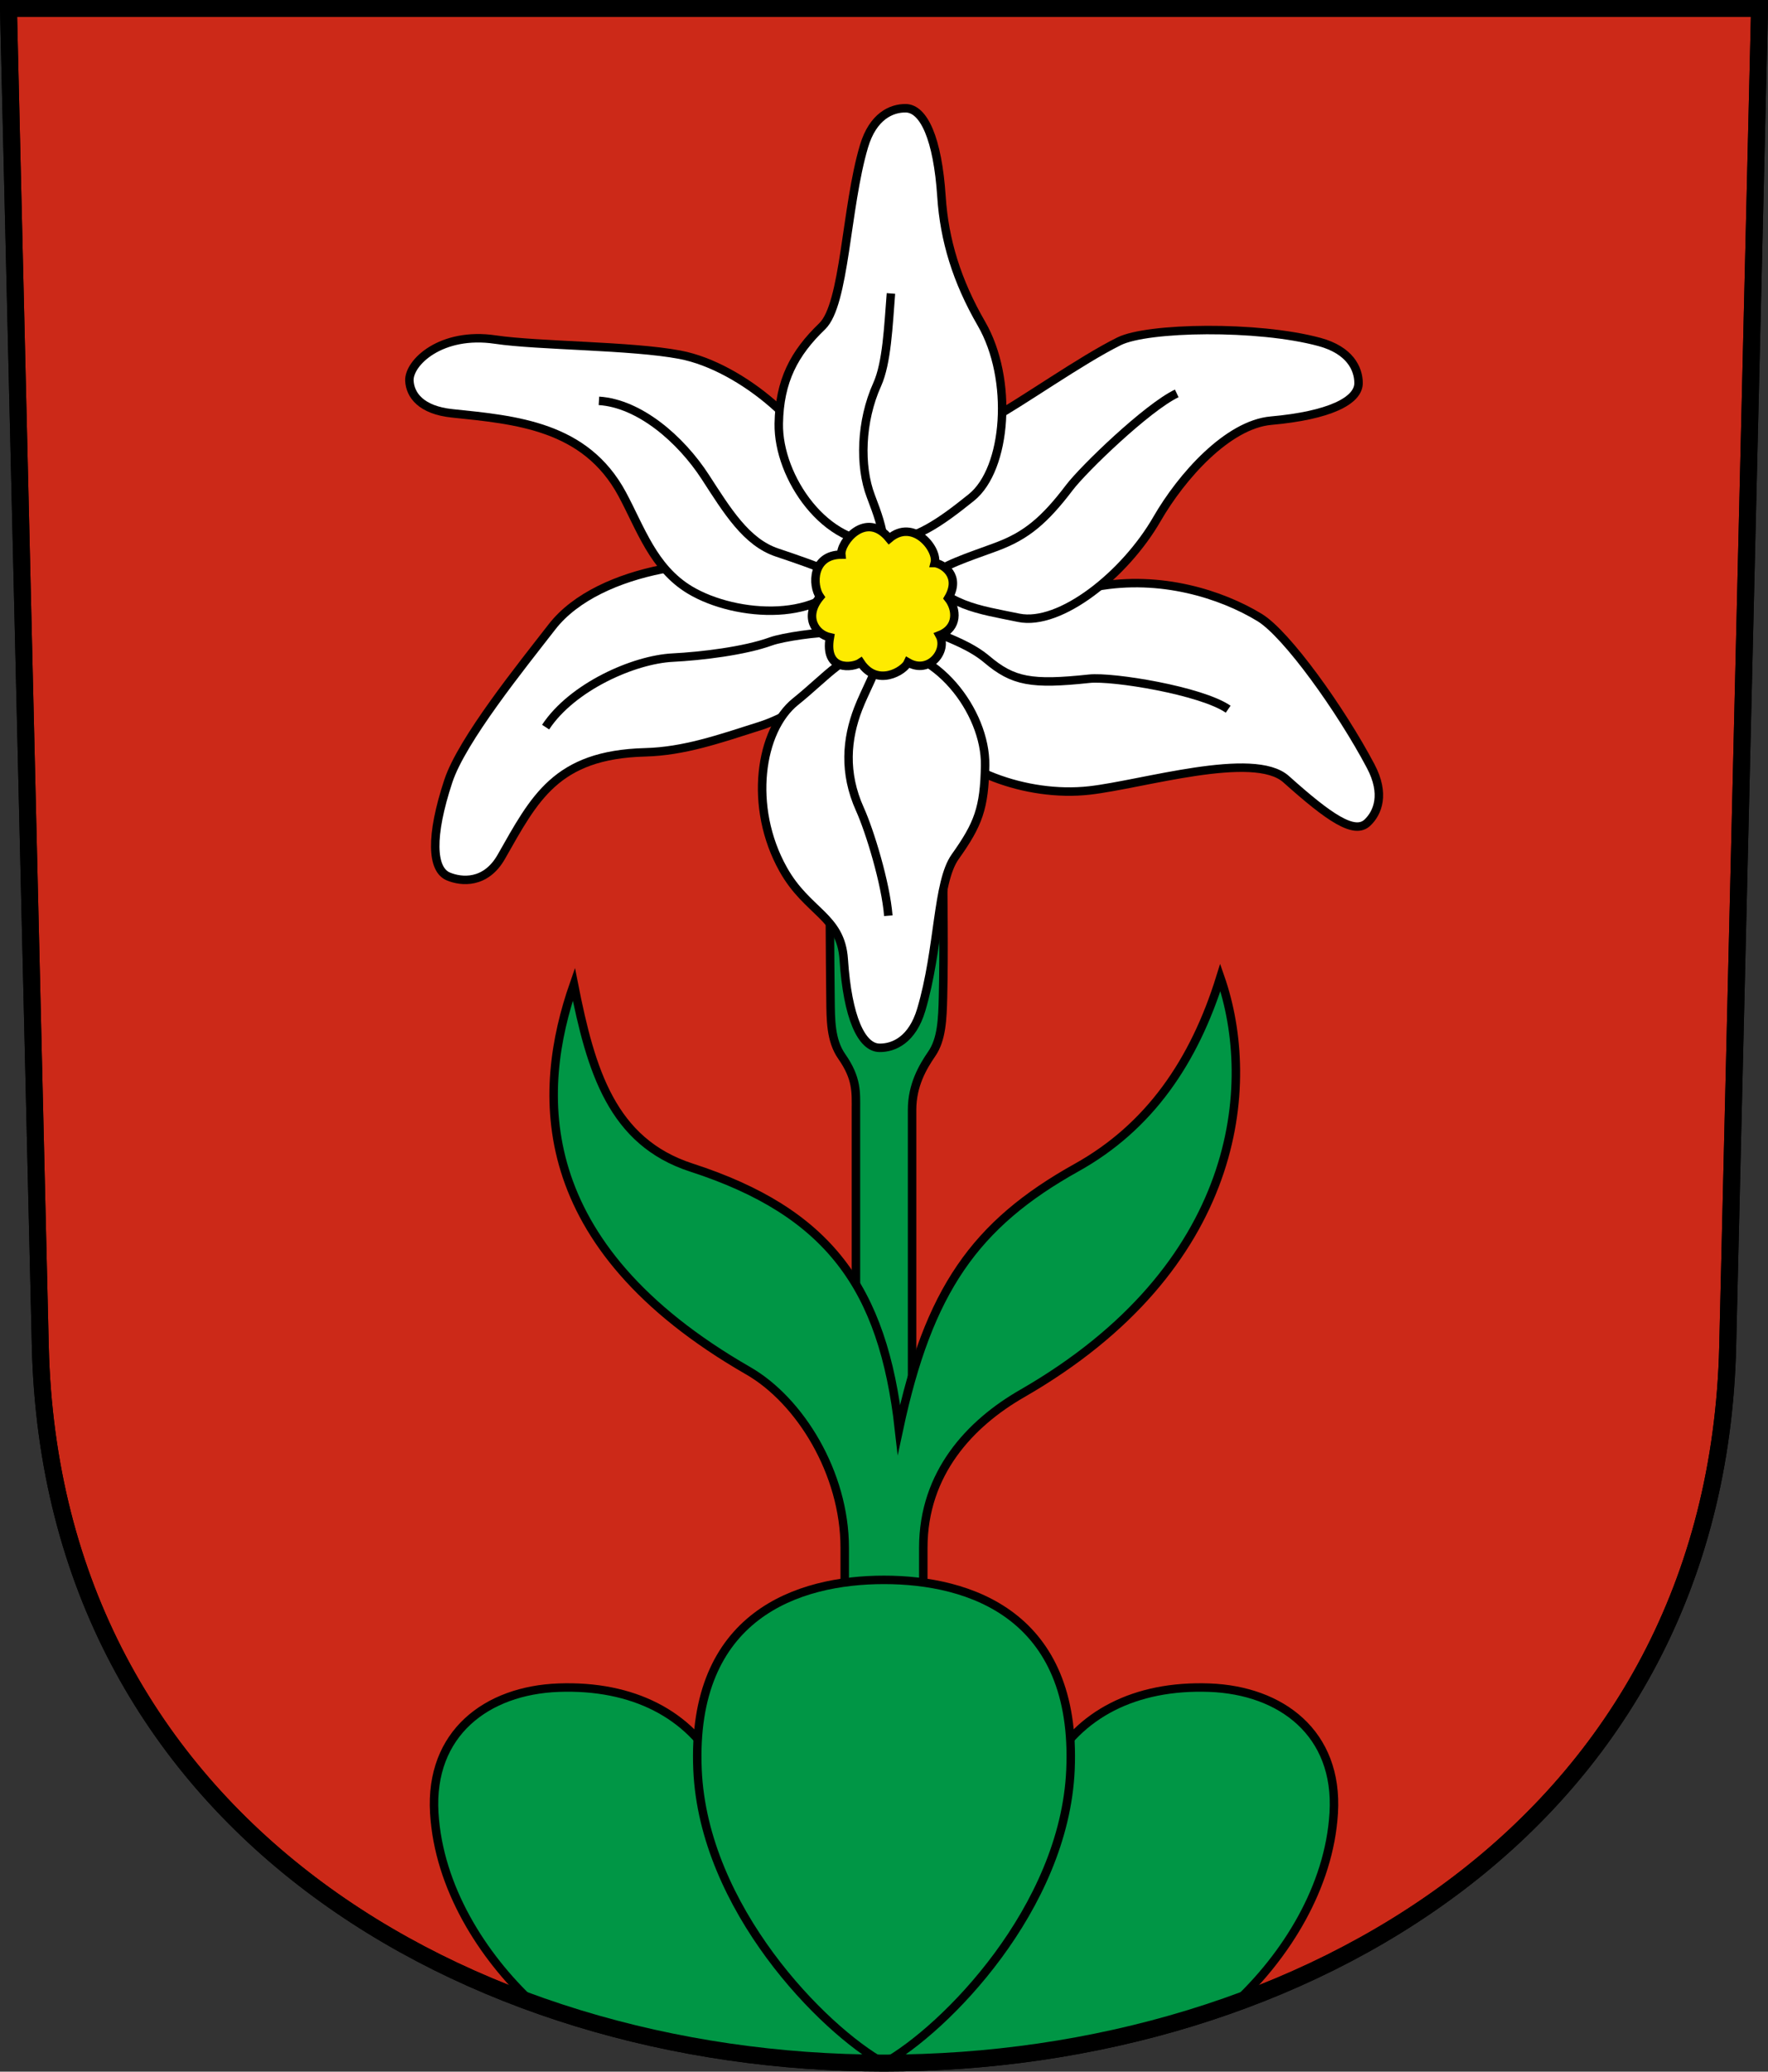 <?xml version="1.0" encoding="UTF-8" standalone="no"?> <!-- Created with Inkscape (http://www.inkscape.org/) --> <svg xmlns:dc="http://purl.org/dc/elements/1.1/" xmlns:cc="http://creativecommons.org/ns#" xmlns:rdf="http://www.w3.org/1999/02/22-rdf-syntax-ns#" xmlns:svg="http://www.w3.org/2000/svg" xmlns="http://www.w3.org/2000/svg" xmlns:sodipodi="http://sodipodi.sourceforge.net/DTD/sodipodi-0.dtd" xmlns:inkscape="http://www.inkscape.org/namespaces/inkscape" version="1.0" width="208.86" height="244.66" id="svg2780" inkscape:version="0.92.4 (5da689c313, 2019-01-14)" sodipodi:docname="Illgau-blazon.svg"><rect width="100%" height="100%" fill="#333333" stroke="none"/><defs id="defs2782"></defs><path inkscape:connector-curvature="0" style="fill:#cc2918;fill-opacity:1;fill-rule:evenodd;stroke:#000000;stroke-width:2;stroke-linecap:butt;stroke-miterlimit:4;stroke-dashoffset:0;stroke-opacity:1" id="path4212" d="m 1,1 3.761,158.003 c 2.686,112.859 196.652,112.859 199.338,0 L 207.86,1 Z"></path><path style="opacity:1;fill:#ffffff;fill-opacity:1;stroke:#000000;stroke-width:1;stroke-miterlimit:4;stroke-dasharray:none;stroke-dashoffset:4.58;stroke-opacity:1" d="m 110.159,73.352 c 3.167,-6.357 14.042,-3.099 19.4,-4.074 7.529,-1.37 14.699,0.885 19.241,3.648 3.2,1.947 9.588,10.866 13.123,17.55 1.741,3.291 0.838,5.511 -0.379,6.67 -1.535,1.462 -4.478,-0.53 -9.61,-5.124 -3.829,-3.427 -16.954,0.618 -23.23,1.33 -7.528,0.853 -16.097,-2.517 -18.689,-7.051 -2.418,-4.229 -1.547,-9.554 0.144,-12.948 z" id="path3211-22" inkscape:connector-curvature="0" sodipodi:nodetypes="sssssssss"></path><path style="opacity:1;fill:#ffffff;fill-opacity:1;stroke:#000000;stroke-width:1;stroke-miterlimit:4;stroke-dasharray:none;stroke-dashoffset:4.58;stroke-opacity:1" d="m 116.51,49.833 c 4.422,-2.458 11.133,-7.27 15.704,-9.532 3.357,-1.661 16.368,-1.895 23.665,0.087 3.593,0.976 4.598,3.151 4.613,4.832 0.02,2.12 -3.477,3.848 -10.337,4.46 -5.118,0.456 -10.566,6.565 -13.48,11.619 -3.783,6.564 -11.439,12.672 -16.341,11.658 -4.77,-0.986 -8.621,-1.378 -11.678,-5.744 -3.058,-4.365 2.316,-14.302 7.854,-17.38 z" id="path3211-4" inkscape:connector-curvature="0" sodipodi:nodetypes="ssssssscs"></path><path style="opacity:1;fill:#ffffff;fill-opacity:1;stroke:#000000;stroke-width:1;stroke-miterlimit:4;stroke-dasharray:none;stroke-dashoffset:4.58;stroke-opacity:1" d="m 98.26,74.722 c 3.406,3.524 -2.493,9.119 -8.561,11.047 -4.822,1.533 -8.919,2.96 -13.494,3.079 -10.547,0.276 -13.066,5.455 -16.985,12.339 -1.842,3.236 -4.717,2.97 -6.265,2.318 -1.954,-0.823 -2.153,-4.718 0.007,-11.258 1.612,-4.879 8.665,-13.6 12.241,-18.209 5.639,-7.271 20.359,-8.627 25.387,-6.676 4.541,1.762 5.036,4.632 7.671,7.359 z" id="path3211-2" inkscape:connector-curvature="0" sodipodi:nodetypes="cssssssssc"></path><path style="opacity:1;fill:#ffffff;fill-opacity:1;stroke:#000000;stroke-width:1;stroke-miterlimit:4;stroke-dasharray:none;stroke-dashoffset:4.58;stroke-opacity:1" d="M 100.447,67.41 C 97.546,73.634 86.946,72.94 81.511,69.683 77.171,67.082 75.667,62.373 73.496,58.346 69.153,50.289 60.965,49.593 53.427,48.816 c -3.704,-0.382 -4.982,-2.175 -5.063,-3.853 -0.102,-2.118 3.724,-5.816 10.155,-4.859 5.056,0.753 16.083,0.701 21.814,1.792 7.399,1.409 16.097,9.146 16.922,14.476 0.745,4.814 4.794,7.6 3.192,11.037 z" id="path3211-5" inkscape:connector-curvature="0" sodipodi:nodetypes="sssssssss"></path><path id="path3320-4" style="opacity:1;fill:#009645;fill-opacity:1;stroke:#000000;stroke-width:1;stroke-miterlimit:4;stroke-dasharray:none;stroke-dashoffset:4.58;stroke-opacity:1" d="m 101.115,173.596 v -42.515 c 0,-2.08 0.152,-3.699 -1.679,-6.32 -1.325,-1.896 -1.298,-4.357 -1.326,-6.718 -0.067,-5.611 -0.095,-11.786 -0.088,-17.545 h 6.409 6.971 c 0.014,5.766 0.134,11.692 0,17.236 -0.064,2.646 -0.16,5.023 -1.326,6.718 -1.071,1.557 -2.33,3.699 -2.33,6.629 v 42.515 h -3.315 z" inkscape:connector-curvature="0" sodipodi:nodetypes="cssscccsssccc"></path><path id="path3338-2" style="opacity:1;fill:#009645;fill-opacity:1;stroke:#000000;stroke-width:1;stroke-miterlimit:9;stroke-dasharray:none;stroke-dashoffset:4.58;stroke-opacity:1" d="m 99.789,190.213 v -7.425 c 0,-8.815 -5.282,-17.387 -11.402,-20.904 -25.89,-14.878 -24.996,-32.995 -20.594,-45.653 2.017,10.23 4.51,18.618 13.877,21.655 16.192,5.25 22.648,14.134 24.528,30.892 3.492,-16.36 8.955,-24.183 20.993,-30.892 8.601,-4.793 13.891,-12.533 16.971,-22.451 4.401,12.658 2.467,34.265 -23.423,49.144 -6.121,3.517 -11.667,9.393 -11.667,18.208 v 7.425 z" inkscape:connector-curvature="0" sodipodi:nodetypes="csscscscsscc"></path><path style="opacity:1;fill:#009645;fill-opacity:1;stroke:#000000;stroke-width:1;stroke-miterlimit:4;stroke-dasharray:none;stroke-dashoffset:4.58;stroke-opacity:1" d="m 124.025,208.807 c 3.374,-6.303 10.028,-9.82 18.848,-9.496 8.503,0.313 15.246,5.393 14.686,14.795 -0.523,8.778 -5.657,16.891 -11.64,22.466 -13.447,4.911 -27.312,7.037 -41.488,7.091 z" id="path2489" inkscape:connector-curvature="0" sodipodi:nodetypes="cssccc"></path><path style="opacity:1;fill:#009645;fill-opacity:1;stroke:#000000;stroke-width:1;stroke-miterlimit:4;stroke-dasharray:none;stroke-dashoffset:4.58;stroke-opacity:1" d="m 84.836,208.807 c -3.374,-6.303 -10.028,-9.82 -18.848,-9.496 -8.503,0.313 -15.246,5.393 -14.686,14.795 0.523,8.778 5.657,16.891 11.64,22.466 13.447,4.911 27.312,7.037 41.488,7.091 z" id="path2489-2" inkscape:connector-curvature="0" sodipodi:nodetypes="cssccc"></path><path id="path2487-5" style="opacity:1;fill:#009645;fill-opacity:1;stroke:#000000;stroke-width:1;stroke-miterlimit:4;stroke-dasharray:none;stroke-dashoffset:4.58;stroke-opacity:1" d="m 82.401,209.013 c 0.707,16.337 14.818,30.651 22.029,34.65 7.211,-3.998 21.321,-18.313 22.029,-34.65 0.792,-18.286 -11.885,-22.433 -22.029,-22.433 -10.144,0 -22.821,4.146 -22.029,22.433 z" inkscape:connector-curvature="0" sodipodi:nodetypes="scscs"></path><path style="opacity:1;fill:#ffffff;fill-opacity:1;stroke:#000000;stroke-width:1;stroke-miterlimit:4;stroke-dasharray:none;stroke-dashoffset:4.58;stroke-opacity:1" d="m 104.43,64.035 c -6.841,0.599 -12.534,-7.665 -12.43,-14 0.082,-5.059 1.825,-8.331 5.125,-11.5 2.702,-2.594 2.787,-14.001 4.938,-21.25 1.059,-3.57 3.257,-4.523 4.938,-4.5 2.12,0.029 3.767,3.565 4.219,10.438 0.337,5.128 1.798,9.95 4.719,15 3.793,6.558 3.016,17.153 -1.188,20.531 -3.797,3.052 -6.542,4.95 -10.32,5.281 z" id="path3211" inkscape:connector-curvature="0" sodipodi:nodetypes="sssssssss"></path><path style="opacity:1;fill:none;fill-opacity:1;stroke:#000000;stroke-width:1;stroke-miterlimit:4;stroke-dasharray:none;stroke-dashoffset:4.58;stroke-opacity:1" d="m 105.25,34.66 c -0.306,3.854 -0.477,8.209 -1.625,10.75 -1.961,4.34 -2.101,9.66 -0.75,13.188 0.85,2.22 1.318,3.601 1.555,5.438" id="path3213" inkscape:connector-curvature="0" sodipodi:nodetypes="cssc"></path><path style="opacity:1;fill:none;fill-opacity:1;stroke:#000000;stroke-width:1;stroke-miterlimit:4;stroke-dasharray:none;stroke-dashoffset:4.58;stroke-opacity:1" d="m 70.755,47.339 c 4.795,0.304 9.67,4.533 12.563,8.992 2.591,3.995 4.841,7.71 8.482,8.923 2.255,0.751 4.749,1.632 6.459,2.344" id="path3213-1" inkscape:connector-curvature="0" sodipodi:nodetypes="cssc"></path><path style="opacity:1;fill:none;fill-opacity:1;stroke:#000000;stroke-width:1;stroke-miterlimit:4;stroke-dasharray:none;stroke-dashoffset:4.58;stroke-opacity:1" d="m 64.455,85.872 c 3.137,-4.756 10.404,-7.978 15.028,-8.21 3.326,-0.167 8.438,-0.773 11.589,-1.915 1.425,-0.516 5.708,-1.118 7.188,-1.024" id="path3213-0" inkscape:connector-curvature="0" sodipodi:nodetypes="cssc"></path><path style="opacity:1;fill:#ffffff;fill-opacity:1;stroke:#000000;stroke-width:1;stroke-miterlimit:4;stroke-dasharray:none;stroke-dashoffset:4.58;stroke-opacity:1" d="m 103.591,76.694 c 6.841,-0.599 12.887,7.356 12.784,13.691 -0.083,5.059 -0.808,6.961 -3.534,10.793 -2.171,3.052 -1.859,10.819 -4.009,18.068 -1.059,3.57 -3.257,4.523 -4.938,4.5 -2.12,-0.029 -3.767,-3.565 -4.219,-10.438 -0.337,-5.128 -4.297,-5.536 -7.149,-10.625 -4.146,-7.398 -2.751,-16.445 1.453,-19.824 3.797,-3.052 5.835,-5.834 9.613,-6.165 z" id="path3211-0" inkscape:connector-curvature="0" sodipodi:nodetypes="sssssssss"></path><path style="opacity:1;fill:none;fill-opacity:1;stroke:#000000;stroke-width:1;stroke-miterlimit:4;stroke-dasharray:none;stroke-dashoffset:4.58;stroke-opacity:1" d="m 104.94,108.146 c -0.306,-3.854 -2.201,-10.021 -3.349,-12.562 -1.961,-4.34 -1.57,-8.335 -0.22,-11.862 0.85,-2.22 2.378,-4.794 2.616,-6.631" id="path3213-7" inkscape:connector-curvature="0" sodipodi:nodetypes="cssc"></path><path style="opacity:1;fill:none;fill-opacity:1;stroke:#000000;stroke-width:1;stroke-miterlimit:4;stroke-dasharray:none;stroke-dashoffset:4.58;stroke-opacity:1" d="m 139.013,46.46 c -3.491,1.662 -11.001,8.905 -12.686,11.127 -2.971,3.919 -5.122,5.646 -8.385,6.899 -2.219,0.853 -5.87,1.986 -7.342,3.11" id="path3213-6" inkscape:connector-curvature="0" sodipodi:nodetypes="cssc"></path><path style="opacity:1;fill:none;fill-opacity:1;stroke:#000000;stroke-width:1;stroke-miterlimit:4;stroke-dasharray:none;stroke-dashoffset:4.58;stroke-opacity:1" d="m 145.088,83.756 c -3.185,-2.192 -13.635,-3.895 -16.408,-3.6 -6.844,0.729 -8.995,0.333 -12.106,-2.294 -1.816,-1.533 -4.263,-2.427 -5.973,-3.14" id="path3213-77" inkscape:connector-curvature="0" sodipodi:nodetypes="cssc"></path><path style="opacity:1;fill:#feeb00;fill-opacity:1;stroke:#000000;stroke-width:1;stroke-miterlimit:4;stroke-dasharray:none;stroke-dashoffset:4.58;stroke-opacity:1" d="m 110.424,66.493 c 0.927,0.081 3.181,1.482 1.595,4.155 1.023,1.276 1.208,3.489 -1.028,4.372 1.013,1.812 -1.222,4.678 -3.732,3.208 -0.443,0.996 -3.643,2.973 -5.594,0.019 -0.921,0.628 -4.342,1.083 -3.628,-2.98 -1.735,-0.374 -3.099,-2.449 -1.166,-4.772 -0.962,-1.395 -0.931,-4.976 2.517,-4.997 -0.157,-1.439 2.906,-5.275 5.659,-1.897 2.875,-2.447 5.795,1.303 5.376,2.892 z" id="path3221" inkscape:connector-curvature="0" sodipodi:nodetypes="cccccccccc"></path><path inkscape:connector-curvature="0" style="fill:none;fill-opacity:1;fill-rule:evenodd;stroke:#000000;stroke-width:2;stroke-linecap:butt;stroke-miterlimit:4;stroke-dashoffset:0;stroke-opacity:1" id="path4212-8" d="M 1,1 4.761,159.003 c 2.686,112.859 196.652,112.859 199.338,0 l 3.761,-158.003 z"></path></svg> 